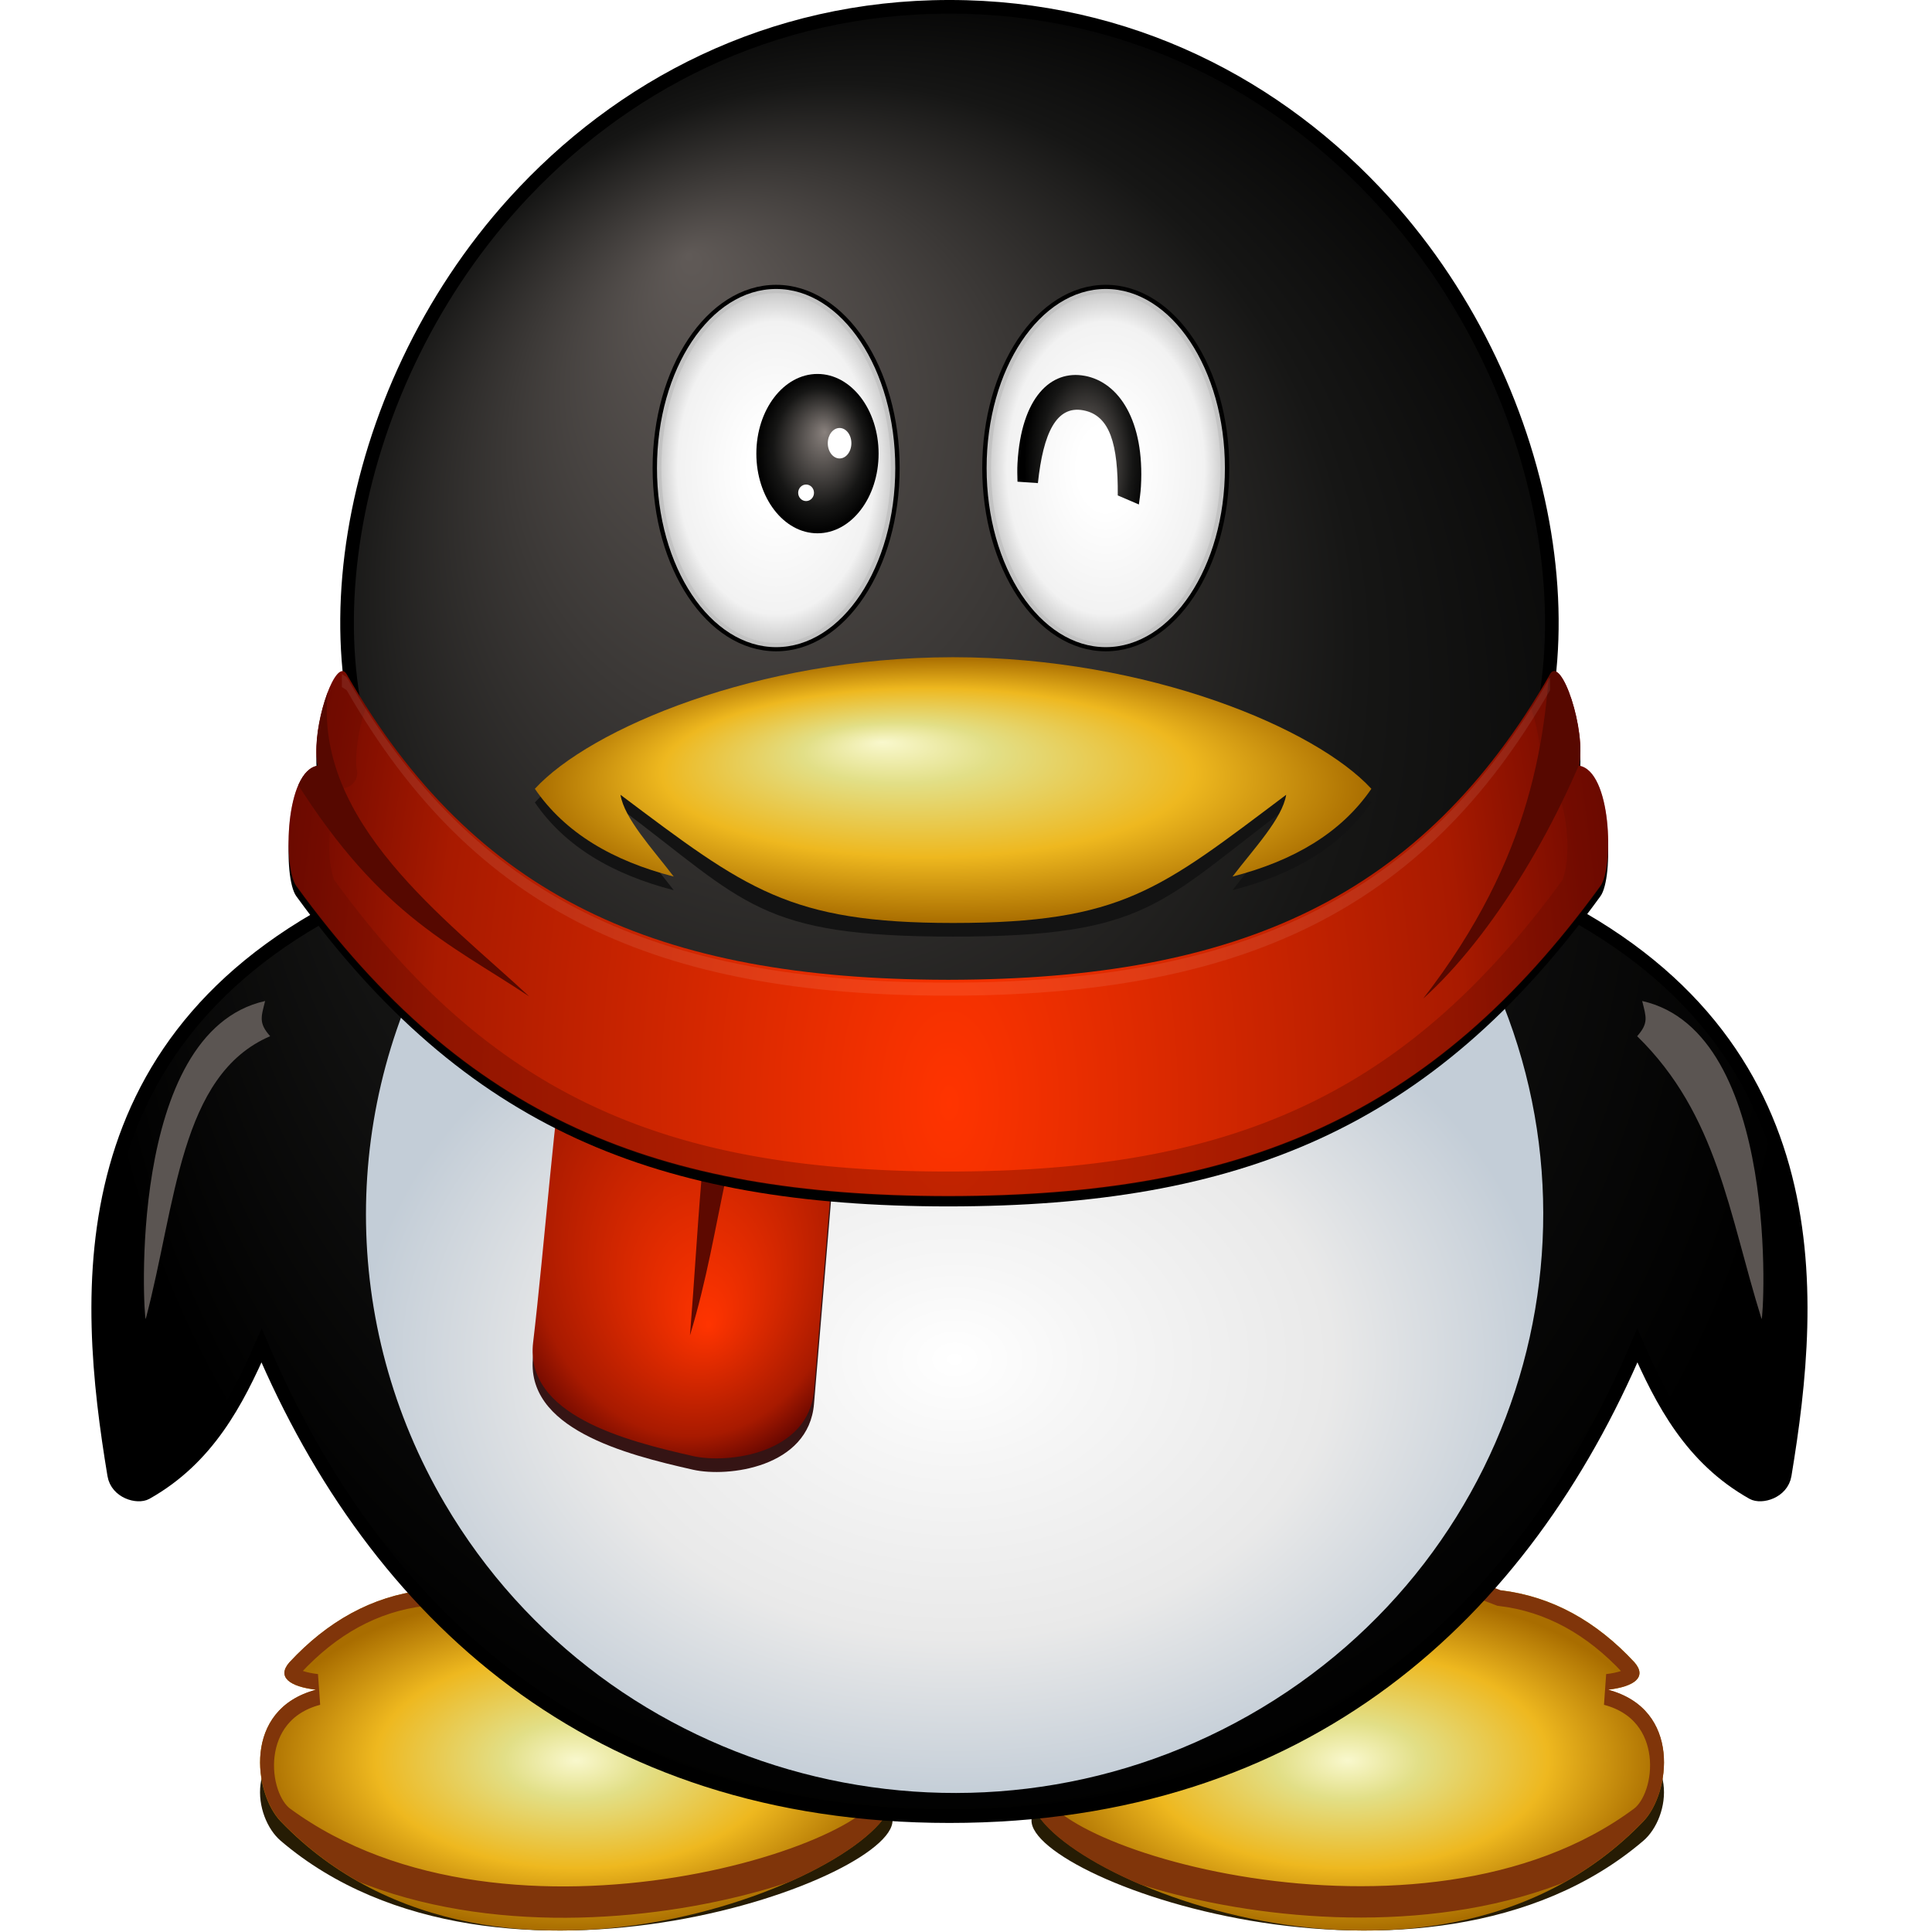 <?xml version="1.0" encoding="UTF-8" standalone="no"?>
<!-- Created with Inkscape (http://www.inkscape.org/) -->

<svg
   xmlns:dc="http://purl.org/dc/elements/1.1/"
   xmlns:cc="http://creativecommons.org/ns#"
   xmlns:rdf="http://www.w3.org/1999/02/22-rdf-syntax-ns#"
   xmlns:svg="http://www.w3.org/2000/svg"
   xmlns="http://www.w3.org/2000/svg"
   xmlns:xlink="http://www.w3.org/1999/xlink"
   xmlns:sodipodi="http://sodipodi.sourceforge.net/DTD/sodipodi-0.dtd"
   xmlns:inkscape="http://www.inkscape.org/namespaces/inkscape"
   width="128"
   height="128"
   id="svg2"
   sodipodi:version="0.32"
   inkscape:version="0.48.1 r9760"
   version="1.0"
   sodipodi:docname="im-qq.svgz"
   inkscape:output_extension="org.inkscape.output.svgz.inkscape"
   inkscape:export-filename="/home/pinheiro/pics/oxygen-icons/scalable/actions/small/22x22/im-qq.png"
   inkscape:export-xdpi="61.875"
   inkscape:export-ydpi="61.875">
  <defs
     id="defs4">
    <linearGradient
       id="linearGradient4357">
      <stop
         id="stop4359"
         offset="0"
         style="stop-color:#ffffff;stop-opacity:1;" />
      <stop
         style="stop-color:#ffffff;stop-opacity:1;"
         offset="0.227"
         id="stop4361" />
      <stop
         style="stop-color:#f2f2f2;stop-opacity:1;"
         offset="0.798"
         id="stop4363" />
      <stop
         id="stop4365"
         offset="1"
         style="stop-color:#c0c0c0;stop-opacity:1;" />
    </linearGradient>
    <linearGradient
       id="linearGradient4347">
      <stop
         style="stop-color:#ffffff;stop-opacity:1;"
         offset="0"
         id="stop4349" />
      <stop
         id="stop4351"
         offset="0.227"
         style="stop-color:#ffffff;stop-opacity:1;" />
      <stop
         id="stop4353"
         offset="0.798"
         style="stop-color:#f2f2f2;stop-opacity:1;" />
      <stop
         style="stop-color:#c0c0c0;stop-opacity:1;"
         offset="1"
         id="stop4355" />
    </linearGradient>
    <linearGradient
       inkscape:collect="always"
       id="linearGradient4327">
      <stop
         style="stop-color:#000000;stop-opacity:1;"
         offset="0"
         id="stop4329" />
      <stop
         style="stop-color:#000000;stop-opacity:0;"
         offset="1"
         id="stop4331" />
    </linearGradient>
    <linearGradient
       id="linearGradient4151">
      <stop
         id="stop4153"
         offset="0"
         style="stop-color:#ff3400;stop-opacity:1;" />
      <stop
         style="stop-color:#a81a00;stop-opacity:1;"
         offset="0.69"
         id="stop4157" />
      <stop
         id="stop4155"
         offset="1"
         style="stop-color:#520000;stop-opacity:1" />
    </linearGradient>
    <linearGradient
       id="linearGradient4117">
      <stop
         id="stop4119"
         offset="0"
         style="stop-color:#ffffff;stop-opacity:1;" />
      <stop
         style="stop-color:#f6f6f6;stop-opacity:1;"
         offset="0.227"
         id="stop4121" />
      <stop
         style="stop-color:#e9e9e9;stop-opacity:1;"
         offset="0.635"
         id="stop4123" />
      <stop
         id="stop4125"
         offset="1"
         style="stop-color:#c3cdd7;stop-opacity:1;" />
    </linearGradient>
    <linearGradient
       id="linearGradient3994">
      <stop
         style="stop-color:#89817d;stop-opacity:1;"
         offset="0"
         id="stop3996" />
      <stop
         id="stop3998"
         offset="0.748"
         style="stop-color:#161615;stop-opacity:1;" />
      <stop
         style="stop-color:#000000;stop-opacity:1;"
         offset="1"
         id="stop4000" />
    </linearGradient>
    <linearGradient
       id="linearGradient3953">
      <stop
         id="stop3955"
         offset="0"
         style="stop-color:#605a57;stop-opacity:1;" />
      <stop
         style="stop-color:#161615;stop-opacity:1;"
         offset="0.6"
         id="stop3957" />
      <stop
         id="stop3959"
         offset="1"
         style="stop-color:#000000;stop-opacity:1;" />
    </linearGradient>
    <linearGradient
       id="linearGradient4099">
      <stop
         style="stop-color:#ffffff;stop-opacity:1;"
         offset="0"
         id="stop4101" />
      <stop
         style="stop-color:#d1c6c6;stop-opacity:1;"
         offset="1"
         id="stop4103" />
    </linearGradient>
    <linearGradient
       inkscape:collect="always"
       id="linearGradient4050">
      <stop
         style="stop-color:#c5d8f4;stop-opacity:1;"
         offset="0"
         id="stop4052" />
      <stop
         style="stop-color:#c5d8f4;stop-opacity:0;"
         offset="1"
         id="stop4054" />
    </linearGradient>
    <linearGradient
       id="linearGradient33699">
      <stop
         style="stop-color:#eaf9cd;stop-opacity:1;"
         offset="0"
         id="stop33701" />
      <stop
         id="stop33703"
         offset="0.227"
         style="stop-color:#bcd792;stop-opacity:1;" />
      <stop
         id="stop33705"
         offset="0.5"
         style="stop-color:#88b558;stop-opacity:1;" />
      <stop
         style="stop-color:#2c580c;stop-opacity:1;"
         offset="1"
         id="stop33707" />
    </linearGradient>
    <linearGradient
       id="linearGradient11946">
      <stop
         style="stop-color:#232221;stop-opacity:1;"
         offset="0"
         id="stop11948" />
      <stop
         id="stop11950"
         offset="0.6"
         style="stop-color:#555350;stop-opacity:1;" />
      <stop
         style="stop-color:#918d88;stop-opacity:1;"
         offset="1"
         id="stop11952" />
    </linearGradient>
    <linearGradient
       id="linearGradient5342">
      <stop
         style="stop-color:#232221;stop-opacity:1;"
         offset="0"
         id="stop5344" />
      <stop
         id="stop5394"
         offset="0.106"
         style="stop-color:#555350;stop-opacity:1;" />
      <stop
         style="stop-color:#918d88;stop-opacity:1;"
         offset="1"
         id="stop5346" />
    </linearGradient>
    <linearGradient
       id="linearGradient3857"
       inkscape:collect="always">
      <stop
         id="stop3859"
         offset="0"
         style="stop-color:#ffffff;stop-opacity:1;" />
      <stop
         id="stop3861"
         offset="1"
         style="stop-color:#ffffff;stop-opacity:0" />
    </linearGradient>
    <filter
       inkscape:collect="always"
       id="filter5416"
       x="-0.219"
       width="1.438"
       y="-0.219"
       height="1.438">
      <feGaussianBlur
         inkscape:collect="always"
         stdDeviation="1.461"
         id="feGaussianBlur5418" />
    </filter>
    <clipPath
       clipPathUnits="userSpaceOnUse"
       id="clipPath5420">
      <path
         style="fill:url(#radialGradient5424);fill-opacity:1;stroke:none"
         d="m 108,8 c -52,0 -36,4 0,4 3.571,0 8,2.701 8,8 0,24 4,24 4,0 0,-5.923 -4.702,-12 -12,-12 z"
         id="path5422"
         sodipodi:nodetypes="ccccc" />
    </clipPath>
    <radialGradient
       inkscape:collect="always"
       xlink:href="#linearGradient3857"
       id="radialGradient5424"
       gradientUnits="userSpaceOnUse"
       gradientTransform="matrix(0.707,0.707,-0.998,0.999,48.738,-79.148)"
       cx="112.008"
       cy="16"
       fx="112.008"
       fy="16"
       r="8.008" />
    <radialGradient
       inkscape:collect="always"
       xlink:href="#linearGradient3857"
       id="radialGradient32220"
       gradientUnits="userSpaceOnUse"
       gradientTransform="matrix(0.707,0.707,-1.997,1.998,64.741,-95.151)"
       cx="112.008"
       cy="16"
       fx="112.008"
       fy="16"
       r="8.008" />
    <radialGradient
       inkscape:collect="always"
       xlink:href="#linearGradient3857"
       id="radialGradient32222"
       gradientUnits="userSpaceOnUse"
       gradientTransform="matrix(0.707,0.707,-1.997,1.998,64.741,-95.151)"
       cx="112.008"
       cy="16"
       fx="112.008"
       fy="16"
       r="8.008" />
    <radialGradient
       inkscape:collect="always"
       xlink:href="#linearGradient3857"
       id="radialGradient32224"
       gradientUnits="userSpaceOnUse"
       gradientTransform="matrix(0.707,0.707,-1.997,1.998,64.741,-95.151)"
       cx="112.008"
       cy="16"
       fx="112.008"
       fy="16"
       r="8.008" />
    <radialGradient
       inkscape:collect="always"
       xlink:href="#linearGradient3857"
       id="radialGradient32226"
       gradientUnits="userSpaceOnUse"
       gradientTransform="matrix(0.707,0.707,-1.997,1.998,64.741,-95.151)"
       cx="112.008"
       cy="16"
       fx="112.008"
       fy="16"
       r="8.008" />
    <radialGradient
       inkscape:collect="always"
       xlink:href="#linearGradient3857"
       id="radialGradient32228"
       gradientUnits="userSpaceOnUse"
       gradientTransform="matrix(0.707,0.707,-1.997,1.998,64.741,-95.151)"
       cx="112.008"
       cy="16"
       fx="112.008"
       fy="16"
       r="8.008" />
    <radialGradient
       inkscape:collect="always"
       xlink:href="#linearGradient3857"
       id="radialGradient32230"
       gradientUnits="userSpaceOnUse"
       gradientTransform="matrix(0.707,0.707,-1.997,1.998,64.741,-95.151)"
       cx="112.008"
       cy="16"
       fx="112.008"
       fy="16"
       r="8.008" />
    <linearGradient
       id="linearGradient2949">
      <stop
         id="stop2951-1"
         offset="0"
         style="stop-color:#cddff9;stop-opacity:1;" />
      <stop
         style="stop-color:#92aed7;stop-opacity:1;"
         offset="0.227"
         id="stop4314" />
      <stop
         style="stop-color:#587eb5;stop-opacity:1;"
         offset="0.5"
         id="stop2953-3" />
      <stop
         id="stop2955-80"
         offset="1"
         style="stop-color:#0c2a58;stop-opacity:1;" />
    </linearGradient>
    <linearGradient
       id="linearGradient3993">
      <stop
         id="stop3995"
         offset="0"
         style="stop-color:#0a2042;stop-opacity:1" />
      <stop
         id="stop3997"
         offset="1"
         style="stop-color:#1b3473;stop-opacity:1;" />
    </linearGradient>
    <linearGradient
       id="linearGradient3680"
       inkscape:collect="always">
      <stop
         id="stop3682"
         offset="0"
         style="stop-color:#f3f0f0;stop-opacity:1;" />
      <stop
         id="stop3684"
         offset="1"
         style="stop-color:#f3f0f0;stop-opacity:0;" />
    </linearGradient>
    <clipPath
       clipPathUnits="userSpaceOnUse"
       id="clipPath4058">
      <rect
         ry="6.759"
         rx="6.759"
         y="27.499"
         x="320.898"
         height="102.852"
         width="102.852"
         id="rect4060"
         style="fill:url(#radialGradient4062);fill-opacity:1;stroke:none" />
    </clipPath>
    <radialGradient
       inkscape:collect="always"
       xlink:href="#linearGradient3993"
       id="radialGradient4062"
       gradientUnits="userSpaceOnUse"
       gradientTransform="matrix(1.339,0,0,1.339,79.09,-26.788)"
       cx="218.928"
       cy="78.925"
       fx="218.928"
       fy="78.925"
       r="51.426" />
    <linearGradient
       inkscape:collect="always"
       xlink:href="#linearGradient4050"
       id="linearGradient4173"
       gradientUnits="userSpaceOnUse"
       x1="234.244"
       y1="198.782"
       x2="428.183"
       y2="5.326" />
    <linearGradient
       inkscape:collect="always"
       xlink:href="#linearGradient4050"
       id="linearGradient3968"
       gradientUnits="userSpaceOnUse"
       x1="234.244"
       y1="198.782"
       x2="428.183"
       y2="5.326" />
    <linearGradient
       y2="-26.663"
       x2="111.997"
       y1="144"
       x1="157.726"
       gradientTransform="matrix(1.082,0,0,1.082,-0.852,-5.763)"
       gradientUnits="userSpaceOnUse"
       id="linearGradient4921"
       xlink:href="#linearGradient11946-7"
       inkscape:collect="always" />
    <radialGradient
       r="58.741"
       fy="24.464"
       fx="933.196"
       cy="24.464"
       cx="933.196"
       gradientTransform="matrix(1,0,0,1.13,0,-3.169)"
       gradientUnits="userSpaceOnUse"
       id="radialGradient4765"
       xlink:href="#linearGradient13824"
       inkscape:collect="always" />
    <radialGradient
       r="40.344"
       fy="5.905"
       fx="818.495"
       cy="5.905"
       cx="818.495"
       gradientTransform="matrix(1,0,0,2.184,0,-4.286)"
       gradientUnits="userSpaceOnUse"
       id="radialGradient4740"
       xlink:href="#linearGradient2949-4"
       inkscape:collect="always" />
    <linearGradient
       id="linearGradient13824">
      <stop
         style="stop-color:#ff5900;stop-opacity:1;"
         offset="0"
         id="stop13826" />
      <stop
         style="stop-color:#520000;stop-opacity:1"
         offset="1"
         id="stop13828" />
    </linearGradient>
    <linearGradient
       id="linearGradient13201">
      <stop
         style="stop-color:#f9f8cd;stop-opacity:1;"
         offset="0"
         id="stop13203" />
      <stop
         id="stop13205"
         offset="0.227"
         style="stop-color:#e2df87;stop-opacity:1;" />
      <stop
         id="stop13207"
         offset="0.635"
         style="stop-color:#eeb81f;stop-opacity:1;" />
      <stop
         style="stop-color:#a96d00;stop-opacity:1"
         offset="1"
         id="stop13209" />
    </linearGradient>
    <linearGradient
       id="linearGradient2949-4">
      <stop
         style="stop-color:#cddff9;stop-opacity:1;"
         offset="0"
         id="stop2951-1-8" />
      <stop
         id="stop4314-1"
         offset="0.227"
         style="stop-color:#92aed7;stop-opacity:1;" />
      <stop
         id="stop2953-3-2"
         offset="0.5"
         style="stop-color:#587eb5;stop-opacity:1;" />
      <stop
         style="stop-color:#0c2a58;stop-opacity:1;"
         offset="1"
         id="stop2955-80-8" />
    </linearGradient>
    <radialGradient
       r="8.008"
       fy="16"
       fx="112.008"
       cy="16"
       cx="112.008"
       gradientTransform="matrix(0.707,0.707,-1.997,1.998,64.741,-95.151)"
       gradientUnits="userSpaceOnUse"
       id="radialGradient32230-3"
       xlink:href="#linearGradient3857-43"
       inkscape:collect="always" />
    <radialGradient
       r="8.008"
       fy="16"
       fx="112.008"
       cy="16"
       cx="112.008"
       gradientTransform="matrix(0.707,0.707,-1.997,1.998,64.741,-95.151)"
       gradientUnits="userSpaceOnUse"
       id="radialGradient32228-30"
       xlink:href="#linearGradient3857-43"
       inkscape:collect="always" />
    <radialGradient
       r="8.008"
       fy="16"
       fx="112.008"
       cy="16"
       cx="112.008"
       gradientTransform="matrix(0.707,0.707,-1.997,1.998,64.741,-95.151)"
       gradientUnits="userSpaceOnUse"
       id="radialGradient32226-64"
       xlink:href="#linearGradient3857-43"
       inkscape:collect="always" />
    <radialGradient
       r="8.008"
       fy="16"
       fx="112.008"
       cy="16"
       cx="112.008"
       gradientTransform="matrix(0.707,0.707,-1.997,1.998,64.741,-95.151)"
       gradientUnits="userSpaceOnUse"
       id="radialGradient32224-7"
       xlink:href="#linearGradient3857-43"
       inkscape:collect="always" />
    <radialGradient
       r="8.008"
       fy="16"
       fx="112.008"
       cy="16"
       cx="112.008"
       gradientTransform="matrix(0.707,0.707,-1.997,1.998,64.741,-95.151)"
       gradientUnits="userSpaceOnUse"
       id="radialGradient32222-7"
       xlink:href="#linearGradient3857-43"
       inkscape:collect="always" />
    <radialGradient
       r="8.008"
       fy="16"
       fx="112.008"
       cy="16"
       cx="112.008"
       gradientTransform="matrix(0.707,0.707,-1.997,1.998,64.741,-95.151)"
       gradientUnits="userSpaceOnUse"
       id="radialGradient32220-9"
       xlink:href="#linearGradient3857-43"
       inkscape:collect="always" />
    <radialGradient
       r="8.008"
       fy="16"
       fx="112.008"
       cy="16"
       cx="112.008"
       gradientTransform="matrix(0.707,0.707,-0.998,0.999,48.738,-79.148)"
       gradientUnits="userSpaceOnUse"
       id="radialGradient5424-8"
       xlink:href="#linearGradient3857-43"
       inkscape:collect="always" />
    <linearGradient
       inkscape:collect="always"
       id="linearGradient3857-43">
      <stop
         style="stop-color:#ffffff;stop-opacity:1;"
         offset="0"
         id="stop3859-3" />
      <stop
         style="stop-color:#ffffff;stop-opacity:0"
         offset="1"
         id="stop3861-3" />
    </linearGradient>
    <linearGradient
       id="linearGradient11946-7">
      <stop
         id="stop11948-5"
         offset="0"
         style="stop-color:#232221;stop-opacity:1;" />
      <stop
         style="stop-color:#555350;stop-opacity:1;"
         offset="0.6"
         id="stop11950-38" />
      <stop
         id="stop11952-8"
         offset="1"
         style="stop-color:#918d88;stop-opacity:1;" />
    </linearGradient>
    <clipPath
       clipPathUnits="userSpaceOnUse"
       id="clipPath4734">
      <path
         style="fill:none;stroke:#000000;stroke-width:1px;stroke-linecap:butt;stroke-linejoin:miter;stroke-opacity:1"
         d="M 140.309,55.857 C 112.629,39.851 82.843,54.805 73.831,57.409 l -19.885,-4.865 -3.322,9.94 3.322,9.94 33.216,3.313 6.643,6.627 0,9.94 -9.965,9.94 -16.608,3.313 0,16.567 83.041,0 -3.322,-66.268 z"
         id="path4736"
         inkscape:connector-curvature="0"
         sodipodi:nodetypes="cccccccccccccc" />
    </clipPath>
    <radialGradient
       inkscape:collect="always"
       xlink:href="#linearGradient33699"
       id="radialGradient4738"
       gradientUnits="userSpaceOnUse"
       gradientTransform="matrix(1.476,-1.9732493e-7,1.5041372e-7,1.125,-237.52,-28.937)"
       cx="218.928"
       cy="53.256"
       fx="233.664"
       fy="34.091"
       r="51.426" />
    <radialGradient
       inkscape:collect="always"
       xlink:href="#linearGradient13201"
       id="radialGradient4750"
       gradientUnits="userSpaceOnUse"
       gradientTransform="matrix(1.098,-3.4690018e-8,2.6016306e-8,0.837,-161.255,-0.463)"
       cx="202.036"
       cy="98.957"
       fx="216.772"
       fy="79.793"
       r="51.426" />
    <linearGradient
       inkscape:collect="always"
       xlink:href="#linearGradient4050"
       id="linearGradient4779"
       gradientUnits="userSpaceOnUse"
       x1="234.244"
       y1="198.782"
       x2="428.183"
       y2="5.326" />
    <radialGradient
       inkscape:collect="always"
       xlink:href="#linearGradient33699"
       id="radialGradient4783"
       gradientUnits="userSpaceOnUse"
       gradientTransform="matrix(1.476,-1.9732493e-7,1.5041372e-7,1.125,-237.52,-28.937)"
       cx="225.243"
       cy="44.533"
       fx="239.979"
       fy="25.368"
       r="51.426" />
    <clipPath
       clipPathUnits="userSpaceOnUse"
       id="clipPath4787">
      <rect
         style="fill:url(#linearGradient4791);fill-opacity:1;stroke:none"
         id="rect4789"
         width="93.331"
         height="90.664"
         x="135.979"
         y="15.912"
         rx="0"
         ry="0" />
    </clipPath>
    <linearGradient
       inkscape:collect="always"
       xlink:href="#linearGradient11946"
       id="linearGradient4791"
       gradientUnits="userSpaceOnUse"
       gradientTransform="translate(117.313,-2.758)"
       x1="157.726"
       y1="144"
       x2="111.997"
       y2="-26.663" />
    <linearGradient
       inkscape:collect="always"
       xlink:href="#linearGradient3680"
       id="linearGradient4840"
       gradientUnits="userSpaceOnUse"
       x1="234.244"
       y1="198.782"
       x2="428.183"
       y2="5.326" />
    <filter
       inkscape:collect="always"
       id="filter4048"
       x="-0.61"
       width="2.221"
       y="-0.584"
       height="2.168">
      <feGaussianBlur
         inkscape:collect="always"
         stdDeviation="0.258"
         id="feGaussianBlur4050" />
    </filter>
    <filter
       inkscape:collect="always"
       id="filter4064"
       x="-0.05"
       width="1.099"
       y="-0.156"
       height="1.313">
      <feGaussianBlur
         inkscape:collect="always"
         stdDeviation="1.27"
         id="feGaussianBlur4066" />
    </filter>
    <filter
       inkscape:collect="always"
       id="filter4079"
       x="-0.049"
       width="1.098"
       y="-0.165"
       height="1.331">
      <feGaussianBlur
         inkscape:collect="always"
         stdDeviation="2.095"
         id="feGaussianBlur4081" />
    </filter>
    <clipPath
       clipPathUnits="userSpaceOnUse"
       id="clipPath4083">
      <path
         style="fill:url(#radialGradient4087);fill-opacity:1;stroke:none"
         d="m 533.156,84.188 c -3.734,0.454 -6.98,2.264 -9.781,5.281 -0.94,1.079 0.015,1.772 1.969,2 -5.451,1.439 -4.547,7.626 -2.594,9.656 15.941,16.567 45.966,3.16 44.844,-2.062 11.781,-20.046 -10.548,-17.967 -34.438,-14.875 z m 79.125,0 c -37.114,-14.441 -31.946,3.115 -34.438,14.875 -1.123,5.222 28.934,18.629 44.875,2.062 1.953,-2.03 2.858,-8.217 -2.594,-9.656 1.954,-0.228 2.878,-0.921 1.938,-2 -2.801,-3.017 -6.047,-4.827 -9.781,-5.281 z"
         id="path4085"
         inkscape:connector-curvature="0"
         sodipodi:nodetypes="cccsccccsccc" />
    </clipPath>
    <radialGradient
       inkscape:collect="always"
       xlink:href="#linearGradient13201"
       id="radialGradient4087"
       gradientUnits="userSpaceOnUse"
       gradientTransform="matrix(1,0,0,0.538,283.808,44.658)"
       cx="260.62"
       cy="96.662"
       fx="260.62"
       fy="96.662"
       r="23.203" />
    <filter
       inkscape:collect="always"
       id="filter4101"
       x="-0.142"
       width="1.284"
       y="-0.321"
       height="1.642">
      <feGaussianBlur
         inkscape:collect="always"
         stdDeviation="2.749"
         id="feGaussianBlur4103" />
    </filter>
    <filter
       inkscape:collect="always"
       id="filter4105"
       x="-0.142"
       width="1.284"
       y="-0.321"
       height="1.642">
      <feGaussianBlur
         inkscape:collect="always"
         stdDeviation="2.749"
         id="feGaussianBlur4107" />
    </filter>
    <filter
       inkscape:collect="always"
       id="filter4171">
      <feGaussianBlur
         inkscape:collect="always"
         stdDeviation="0.605"
         id="feGaussianBlur4173" />
    </filter>
    <filter
       inkscape:collect="always"
       id="filter4175">
      <feGaussianBlur
         inkscape:collect="always"
         stdDeviation="0.491"
         id="feGaussianBlur4177" />
    </filter>
    <filter
       inkscape:collect="always"
       id="filter4200">
      <feGaussianBlur
         inkscape:collect="always"
         stdDeviation="0.957"
         id="feGaussianBlur4202" />
    </filter>
    <clipPath
       clipPathUnits="userSpaceOnUse"
       id="clipPath4204">
      <path
         style="fill:url(#radialGradient4208);fill-opacity:1;stroke:none"
         d="m 241.625,168.957 c -0.95,0.144 -2.374,4.951 -1.844,7.25 -2.514,0.39 -2.679,7.809 -1.656,9.219 12.986,17.895 27.715,23.774 49.938,23.812 0.074,1.3e-4 0.144,0 0.219,0 22.222,-0.039 36.952,-5.917 49.938,-23.812 1.023,-1.41 0.858,-8.828 -1.656,-9.219 0.605,-2.628 -1.344,-8.526 -2.219,-7 -9.8,17.098 -23.845,23.396 -46.062,23.438 -0.075,0 -0.144,1.4e-4 -0.219,0 -22.218,-0.042 -36.263,-6.339 -46.062,-23.438 -0.109,-0.191 -0.239,-0.271 -0.375,-0.25 z"
         id="path4206"
         inkscape:connector-curvature="0" />
    </clipPath>
    <radialGradient
       inkscape:collect="always"
       xlink:href="#linearGradient4151"
       id="radialGradient4208"
       gradientUnits="userSpaceOnUse"
       gradientTransform="matrix(1.136,0,0,2.101,-39.126,-43.816)"
       cx="288.172"
       cy="117.056"
       fx="288.172"
       fy="117.056"
       r="50.636" />
    <filter
       inkscape:collect="always"
       id="filter4221">
      <feGaussianBlur
         inkscape:collect="always"
         stdDeviation="1.482"
         id="feGaussianBlur4223" />
    </filter>
    <filter
       inkscape:collect="always"
       id="filter4252">
      <feGaussianBlur
         inkscape:collect="always"
         stdDeviation="0.307"
         id="feGaussianBlur4254" />
    </filter>
    <clipPath
       clipPathUnits="userSpaceOnUse"
       id="clipPath4265">
      <g
         style="stroke:none"
         id="g4267">
        <path
           style="fill:url(#radialGradient4271);fill-opacity:1;stroke:none"
           d="m 241.625,88.832 c -0.95,0.144 -2.374,4.951 -1.844,7.25 -2.514,0.39 -2.679,7.809 -1.656,9.219 12.986,17.895 27.715,23.774 49.938,23.812 0.074,1.3e-4 0.144,0 0.219,0 22.222,-0.039 36.952,-5.917 49.938,-23.812 1.023,-1.41 0.858,-8.828 -1.656,-9.219 0.605,-2.628 -1.344,-8.526 -2.219,-7 -9.8,17.098 -23.845,23.396 -46.062,23.438 -0.075,0 -0.144,1.4e-4 -0.219,0 -22.218,-0.042 -36.263,-6.339 -46.062,-23.438 -0.109,-0.191 -0.239,-0.271 -0.375,-0.25 z"
           id="path4269"
           inkscape:connector-curvature="0" />
      </g>
    </clipPath>
    <radialGradient
       inkscape:collect="always"
       xlink:href="#linearGradient4151"
       id="radialGradient4271"
       gradientUnits="userSpaceOnUse"
       gradientTransform="matrix(1.136,0,0,2.101,-39.126,-123.941)"
       cx="288.172"
       cy="117.056"
       fx="288.172"
       fy="117.056"
       r="50.636" />
    <filter
       inkscape:collect="always"
       id="filter4306">
      <feGaussianBlur
         inkscape:collect="always"
         stdDeviation="0.896"
         id="feGaussianBlur4308" />
    </filter>
    <filter
       inkscape:collect="always"
       id="filter4316"
       x="-0.568"
       width="2.135"
       y="-0.104"
       height="1.208">
      <feGaussianBlur
         inkscape:collect="always"
         stdDeviation="0.96"
         id="feGaussianBlur4318" />
    </filter>
    <filter
       inkscape:collect="always"
       id="filter4379"
       x="-0.15"
       width="1.301"
       y="-0.095"
       height="1.19">
      <feGaussianBlur
         inkscape:collect="always"
         stdDeviation="0.948"
         id="feGaussianBlur4381" />
    </filter>
    <filter
       inkscape:collect="always"
       id="filter4383"
       x="-0.15"
       width="1.301"
       y="-0.095"
       height="1.19">
      <feGaussianBlur
         inkscape:collect="always"
         stdDeviation="0.948"
         id="feGaussianBlur4385" />
    </filter>
    <filter
       inkscape:collect="always"
       id="filter4407"
       x="-0.354"
       width="1.707"
       y="-0.14"
       height="1.281">
      <feGaussianBlur
         inkscape:collect="always"
         stdDeviation="1.365"
         id="feGaussianBlur4409" />
    </filter>
    <filter
       inkscape:collect="always"
       id="filter4411"
       x="-0.376"
       width="1.752"
       y="-0.149"
       height="1.298">
      <feGaussianBlur
         inkscape:collect="always"
         stdDeviation="1.451"
         id="feGaussianBlur4413" />
    </filter>
    <radialGradient
       inkscape:collect="always"
       xlink:href="#linearGradient13201"
       id="radialGradient4451"
       gradientUnits="userSpaceOnUse"
       gradientTransform="matrix(1,0,0,0.538,142.157,44.658)"
       cx="260.62"
       cy="96.662"
       fx="260.62"
       fy="96.662"
       r="23.203" />
    <radialGradient
       inkscape:collect="always"
       xlink:href="#linearGradient13201"
       id="radialGradient4453"
       gradientUnits="userSpaceOnUse"
       gradientTransform="matrix(-1,0,0,0.538,720,44.658)"
       cx="260.62"
       cy="96.662"
       fx="260.62"
       fy="96.662"
       r="23.203" />
    <radialGradient
       inkscape:collect="always"
       xlink:href="#linearGradient3953"
       id="radialGradient4455"
       gradientUnits="userSpaceOnUse"
       gradientTransform="matrix(0.999,-0.032,0.035,1.097,141.096,5.872)"
       cx="288"
       cy="34.375"
       fx="270.524"
       fy="-10.069"
       r="62.954" />
    <radialGradient
       inkscape:collect="always"
       xlink:href="#linearGradient13201"
       id="radialGradient4457"
       gradientUnits="userSpaceOnUse"
       gradientTransform="matrix(1,0,0,0.318,92.22,17.377)"
       cx="338.205"
       cy="25.469"
       fx="332.988"
       fy="14.386"
       r="30.688" />
    <radialGradient
       inkscape:collect="always"
       xlink:href="#linearGradient4347"
       id="radialGradient4459"
       gradientUnits="userSpaceOnUse"
       gradientTransform="matrix(1,0,0,1.565,0,-1.04)"
       cx="276.477"
       cy="1.842"
       fx="276.477"
       fy="1.842"
       r="7.84" />
    <radialGradient
       inkscape:collect="always"
       xlink:href="#linearGradient4327"
       id="radialGradient4461"
       gradientUnits="userSpaceOnUse"
       gradientTransform="matrix(1,0,0,1.565,0,-1.04)"
       cx="276.477"
       cy="1.842"
       fx="276.477"
       fy="1.842"
       r="7.84" />
    <radialGradient
       inkscape:collect="always"
       xlink:href="#linearGradient4357"
       id="radialGradient4463"
       gradientUnits="userSpaceOnUse"
       gradientTransform="matrix(1,0,0,1.565,0,-1.04)"
       cx="276.477"
       cy="1.842"
       fx="276.477"
       fy="1.842"
       r="7.84" />
    <radialGradient
       inkscape:collect="always"
       xlink:href="#linearGradient4327"
       id="radialGradient4465"
       gradientUnits="userSpaceOnUse"
       gradientTransform="matrix(1,0,0,1.565,0,-1.04)"
       cx="276.477"
       cy="1.842"
       fx="276.477"
       fy="1.842"
       r="7.84" />
    <radialGradient
       inkscape:collect="always"
       xlink:href="#linearGradient3994"
       id="radialGradient4467"
       gradientUnits="userSpaceOnUse"
       gradientTransform="matrix(1.996,0.375,-0.219,3.872,-231.035,-128.143)"
       cx="336.374"
       cy="0.906"
       fx="336.374"
       fy="0.906"
       r="2.259" />
    <radialGradient
       inkscape:collect="always"
       xlink:href="#linearGradient3994"
       id="radialGradient4469"
       gradientUnits="userSpaceOnUse"
       gradientTransform="matrix(1,0,0,1.653,0,-0.992)"
       cx="336.098"
       cy="1.52"
       fx="336.374"
       fy="0.906"
       r="2.259" />
    <radialGradient
       inkscape:collect="always"
       xlink:href="#linearGradient4117"
       id="radialGradient4471"
       gradientUnits="userSpaceOnUse"
       gradientTransform="matrix(1.374,0,0,1.017,31.829,1.351)"
       cx="290.186"
       cy="64.782"
       fx="290.186"
       fy="64.782"
       r="31.787" />
    <radialGradient
       inkscape:collect="always"
       xlink:href="#linearGradient4151"
       id="radialGradient4473"
       gradientUnits="userSpaceOnUse"
       gradientTransform="matrix(1.439,0,0,1.873,-14.931,-50.68)"
       cx="237.474"
       cy="56.651"
       fx="238.836"
       fy="62.229"
       r="11.866" />
    <radialGradient
       inkscape:collect="always"
       xlink:href="#linearGradient4151"
       id="radialGradient4475"
       gradientUnits="userSpaceOnUse"
       gradientTransform="matrix(1.136,0,0,2.101,-39.126,-123.941)"
       cx="288.172"
       cy="117.056"
       fx="288.172"
       fy="117.056"
       r="50.636" />
  </defs>
  <sodipodi:namedview
     id="base"
     pagecolor="#ffffff"
     bordercolor="#666666"
     borderopacity="1.0"
     gridtolerance="10000"
     guidetolerance="10"
     objecttolerance="10"
     inkscape:pageopacity="0.0"
     inkscape:pageshadow="2"
     inkscape:zoom="3.8337838"
     inkscape:cx="113.77801"
     inkscape:cy="66.303782"
     inkscape:document-units="px"
     inkscape:current-layer="layer1"
     width="128px"
     height="128px"
     showgrid="true"
     inkscape:window-width="1482"
     inkscape:window-height="797"
     inkscape:window-x="939"
     inkscape:window-y="366"
     showguides="true"
     inkscape:guide-bbox="true"
     inkscape:snap-nodes="true"
     inkscape:snap-bbox="true"
     inkscape:window-maximized="0"
     inkscape:snap-global="true">
    <inkscape:grid
       id="GridFromPre046Settings"
       type="xygrid"
       originx="0px"
       originy="0px"
       spacingx="4px"
       spacingy="4px"
       color="#0000ff"
       empcolor="#0000ff"
       opacity="0.2"
       empopacity="0.4"
       empspacing="2"
       visible="true"
       enabled="true"
       snapvisiblegridlinesonly="true" />
  </sodipodi:namedview>
  <g
     inkscape:label="Layer 1"
     inkscape:groupmode="layer"
     id="layer1">
    <path
       inkscape:connector-curvature="0"
       style="fill:#ffffff;fill-opacity:0.757;fill-rule:nonzero;stroke:none"
       d="m 138.513,-135.316 0,-0.817 0,0.817 z"
       id="path6503"
       sodipodi:nodetypes="ccc"
       inkscape:r_cx="true"
       inkscape:r_cy="true" />
    <path
       clip-path="url(#clipPath5420)"
       style="opacity:0.526;fill:url(#radialGradient32224);fill-opacity:1;stroke:none;filter:url(#filter5416)"
       d="m 108,8 -4,8 c 3.304,-0.177 7.958,2.481 8,8 l 8,-4 C 120.007,14.388 115.556,8.131 108,8 z"
       id="path5432"
       sodipodi:nodetypes="ccccc"
       transform="matrix(0.925,0,0,-0.922,8.983,133.983)"
       inkscape:connector-curvature="0" />
    <g
       id="g4415"
       transform="matrix(0.903,0,0,0.903,-325.528,29.347)"
       clip-path="none">
      <path
         style="fill:#261c04;fill-opacity:1;stroke:none;filter:url(#filter4101)"
         d="m 391.519,88.606 c -3.734,0.373 -6.98,1.864 -9.781,4.345 -0.94,0.888 0.002,1.475 1.956,1.663 -5.451,1.184 -4.562,6.27 -2.608,7.94 15.941,13.63 45.987,2.58 44.864,-1.717 z"
         id="path4089"
         inkscape:connector-curvature="0"
         sodipodi:nodetypes="cccscc" />
      <path
         sodipodi:nodetypes="cccscc"
         inkscape:connector-curvature="0"
         id="path4091"
         d="m 470.638,88.606 c 3.734,0.373 6.98,1.864 9.781,4.345 0.94,0.888 -0.002,1.475 -1.956,1.663 5.451,1.184 4.562,6.27 2.608,7.94 -15.941,13.63 -45.987,2.58 -44.864,-1.717 z"
         style="fill:#261c04;fill-opacity:1;stroke:none;filter:url(#filter4105)" />
      <path
         sodipodi:nodetypes="cccscc"
         inkscape:connector-curvature="0"
         id="path3931"
         d="m 391.519,84.179 c -3.734,0.454 -6.98,2.265 -9.781,5.282 -0.94,1.079 0.002,1.793 1.956,2.022 -5.451,1.439 -4.562,7.621 -2.608,9.651 15.941,16.567 45.987,3.136 44.864,-2.087 z"
         style="fill:url(#radialGradient4451);fill-opacity:1;stroke:none" />
      <path
         style="fill:url(#radialGradient4453);fill-opacity:1;stroke:none"
         d="m 470.638,84.179 c 3.734,0.454 6.98,2.265 9.781,5.282 0.94,1.079 -0.002,1.793 -1.956,2.022 5.451,1.439 4.562,7.621 2.608,9.651 -15.941,16.567 -45.987,3.136 -44.864,-2.087 z"
         id="path3941"
         inkscape:connector-curvature="0"
         sodipodi:nodetypes="cccscc" />
      <path
         transform="translate(-141.651,0)"
         clip-path="url(#clipPath4083)"
         style="fill:none;stroke:#80350a;stroke-width:2.3;stroke-miterlimit:4;stroke-opacity:1;stroke-dasharray:none;filter:url(#filter4079)"
         d="m 533.156,84.188 c -3.734,0.454 -6.98,2.264 -9.781,5.281 -0.94,1.079 0.015,1.772 1.969,2 -5.451,1.439 -4.865,7.989 -2.594,9.656 16.743,12.287 46.112,2.38 44.844,-2.062 11.781,-20.046 -10.548,-17.967 -34.438,-14.875 z m 79.125,0 c -37.114,-14.441 -31.946,3.115 -34.438,14.875 -1.15,4.776 28.653,14.127 44.875,2.062 2.261,-1.681 2.858,-8.217 -2.594,-9.656 1.954,-0.228 2.878,-0.921 1.938,-2 -2.801,-3.017 -6.047,-4.827 -9.781,-5.281 z"
         id="path4077"
         inkscape:connector-curvature="0"
         sodipodi:nodetypes="cccsccccsccc" />
      <path
         inkscape:connector-curvature="0"
         id="path3153"
         d="m 430.157,-32 c -13.177,0 -24.195,5.824 -31.938,14.375 -12.716,14.045 -15.907,35.144 -7.844,46.531 l -2.719,4 c -22.466,10.283 -20.988,29.484 -18.781,42.812 0.207,1.251 1.723,1.662 2.344,1.312 4.511,-2.537 6.66,-6.683 8.469,-10.812 8.333,19.612 24.276,34.531 50.469,34.531 26.192,0 42.136,-14.919 50.469,-34.531 1.809,4.13 3.958,8.275 8.469,10.812 0.62,0.349 2.137,-0.062 2.344,-1.312 2.207,-13.329 3.685,-32.529 -18.781,-42.812 l -2.719,-4 C 478.001,17.519 474.811,-3.58 462.095,-17.625 454.352,-26.176 443.334,-32 430.157,-32 z"
         style="fill:url(#radialGradient4455);fill-opacity:1;stroke:#000000;stroke-width:1px;stroke-linecap:butt;stroke-linejoin:miter;stroke-opacity:1" />
      <g
         id="g4387">
        <path
           transform="matrix(1.156,0,0,1.096,97.833,-0.177)"
           d="m 284.039,1.842 c 0,6.621 -3.386,11.989 -7.562,11.989 -4.176,0 -7.562,-5.368 -7.562,-11.989 0,-6.621 3.386,-11.989 7.562,-11.989 4.176,0 7.562,5.368 7.562,11.989 z"
           sodipodi:ry="11.988663"
           sodipodi:rx="7.5620794"
           sodipodi:cy="1.8423791"
           sodipodi:cx="276.47702"
           id="path4367"
           style="fill:#000000;fill-opacity:1;stroke:#000000;stroke-width:0.556;stroke-miterlimit:4;stroke-opacity:1;stroke-dasharray:none;filter:url(#filter4379)"
           sodipodi:type="arc" />
        <path
           sodipodi:type="arc"
           style="fill:#000000;fill-opacity:1;stroke:#000000;stroke-width:0.556;stroke-miterlimit:4;stroke-opacity:1;stroke-dasharray:none;filter:url(#filter4383)"
           id="path4369"
           sodipodi:cx="276.47702"
           sodipodi:cy="1.8423791"
           sodipodi:rx="7.5620794"
           sodipodi:ry="11.988663"
           d="m 284.039,1.842 c 0,6.621 -3.386,11.989 -7.562,11.989 -4.176,0 -7.562,-5.368 -7.562,-11.989 0,-6.621 3.386,-11.989 7.562,-11.989 4.176,0 7.562,5.368 7.562,11.989 z"
           transform="matrix(1.156,0,0,1.096,122.018,-0.177)" />
      </g>
      <path
         style="fill:#131313;fill-opacity:1;stroke:none;filter:url(#filter4064)"
         d="m 430.394,16.719 c -14.353,0.015 -26.618,5.261 -30.656,9.656 2.214,3.238 5.713,5.286 10.188,6.438 -1.583,-2.069 -3.622,-4.255 -3.906,-6 9.241,6.943 10.162,9.399 24.375,9.406 0.022,1.2e-5 0.041,0 0.062,0 14.213,-0.007 15.165,-2.463 24.406,-9.406 -0.284,1.745 -2.354,3.931 -3.938,6 4.474,-1.152 7.973,-3.2 10.188,-6.438 -4.038,-4.396 -16.303,-9.641 -30.656,-9.656 -0.021,-2.2e-5 -0.042,0 -0.062,0 z"
         id="path4054"
         inkscape:connector-curvature="0" />
      <path
         sodipodi:nodetypes="cccccccccsc"
         inkscape:connector-curvature="0"
         id="path3961"
         d="m 430.394,15.719 c -14.353,0.015 -26.618,5.261 -30.656,9.656 2.214,3.238 5.713,5.286 10.188,6.438 -1.583,-2.069 -3.622,-4.255 -3.906,-6 9.241,6.943 12.379,9.4 24.375,9.406 0.022,1.2e-5 0.041,0 0.062,0 12.387,-0.006 15.165,-2.463 24.406,-9.406 -0.284,1.745 -2.354,3.931 -3.938,6 4.474,-1.152 7.973,-3.2 10.188,-6.438 -4.038,-4.396 -16.303,-9.641 -30.656,-9.656 -0.021,-2.2e-5 -0.042,0 -0.062,0 z"
         style="fill:url(#radialGradient4457);fill-opacity:1;stroke:none" />
      <path
         transform="matrix(1.156,0,0,1.096,97.833,-0.177)"
         d="m 284.039,1.842 c 0,6.621 -3.386,11.989 -7.562,11.989 -4.176,0 -7.562,-5.368 -7.562,-11.989 0,-6.621 3.386,-11.989 7.562,-11.989 4.176,0 7.562,5.368 7.562,11.989 z"
         sodipodi:ry="11.988663"
         sodipodi:rx="7.5620794"
         sodipodi:cy="1.8423791"
         sodipodi:cx="276.47702"
         id="path3974"
         style="fill:url(#radialGradient4459);fill-opacity:1;stroke:url(#radialGradient4461);stroke-width:0.556;stroke-miterlimit:4;stroke-opacity:1;stroke-dasharray:none"
         sodipodi:type="arc" />
      <path
         sodipodi:type="arc"
         style="fill:url(#radialGradient4463);fill-opacity:1;stroke:url(#radialGradient4465);stroke-width:0.556;stroke-miterlimit:4;stroke-opacity:1;stroke-dasharray:none"
         id="path4002"
         sodipodi:cx="276.47702"
         sodipodi:cy="1.8423791"
         sodipodi:rx="7.5620794"
         sodipodi:ry="11.988663"
         d="m 284.039,1.842 c 0,6.621 -3.386,11.989 -7.562,11.989 -4.176,0 -7.562,-5.368 -7.562,-11.989 0,-6.621 3.386,-11.989 7.562,-11.989 4.176,0 7.562,5.368 7.562,11.989 z"
         transform="matrix(1.156,0,0,1.096,122.018,-0.177)" />
      <path
         sodipodi:nodetypes="scccsccss"
         id="path3976"
         d="m 440.092,-4.923 c -2.491,-0.468 -4.67,1.58 -4.943,6.412 -0.026,0.455 -0.011,0.912 -1.3e-4,1.352 l 1.498,0.105 c 0.391,-3.687 1.362,-5.71 3.328,-5.341 1.965,0.369 2.56,2.491 2.531,6.245 l 1.55,0.664 c 0.059,-0.427 0.125,-0.869 0.151,-1.324 0.273,-4.832 -1.623,-7.646 -4.114,-8.114 z"
         style="fill:url(#radialGradient4467);fill-opacity:1;stroke:none"
         inkscape:connector-curvature="0" />
      <path
         sodipodi:type="arc"
         style="fill:url(#radialGradient4469);fill-opacity:1;stroke:none"
         id="path4004"
         sodipodi:cx="336.09756"
         sodipodi:cy="1.5196073"
         sodipodi:rx="2.2594018"
         sodipodi:ry="3.7349296"
         d="m 338.357,1.52 c 0,2.063 -1.012,3.735 -2.259,3.735 -1.248,0 -2.259,-1.672 -2.259,-3.735 0,-2.063 1.012,-3.735 2.259,-3.735 1.248,0 2.259,1.672 2.259,3.735 z"
         transform="matrix(1.985,0,0,1.565,-246.681,-1.596)" />
      <path
         transform="matrix(1.144,0,0,1.144,-60.757,-0.957)"
         d="m 420.433,4.033 c 0,0.293 -0.227,0.53 -0.507,0.53 -0.28,0 -0.507,-0.237 -0.507,-0.53 0,-0.293 0.227,-0.53 0.507,-0.53 0.28,0 0.507,0.237 0.507,0.53 z"
         sodipodi:ry="0.53026778"
         sodipodi:rx="0.50721264"
         sodipodi:cy="4.0326152"
         sodipodi:cx="419.92596"
         id="path4038"
         style="fill:#ffffff;fill-opacity:1;stroke:none;filter:url(#filter4048)"
         sodipodi:type="arc" />
      <path
         transform="matrix(1.707,0,0,2.109,-294.718,-8.486)"
         sodipodi:type="arc"
         style="fill:#ffffff;fill-opacity:1;stroke:none;filter:url(#filter4048)"
         id="path4052"
         sodipodi:cx="419.92596"
         sodipodi:cy="4.0326152"
         sodipodi:rx="0.50721264"
         sodipodi:ry="0.53026778"
         d="m 420.433,4.033 c 0,0.293 -0.227,0.53 -0.507,0.53 -0.28,0 -0.507,-0.237 -0.507,-0.53 0,-0.293 0.227,-0.53 0.507,-0.53 0.28,0 0.507,0.237 0.507,0.53 z" />
      <path
         sodipodi:nodetypes="csscc"
         inkscape:connector-curvature="0"
         id="path3159"
         d="m 467.931,35.373 c 11.925,20.302 4.848,46.263 -15.807,57.984 -20.655,11.722 -47.067,4.765 -58.992,-15.537 -7.714,-13.133 -7.714,-29.314 0,-42.448 14.916,11.307 37.888,17.969 74.799,-2e-6 z"
         style="fill:url(#radialGradient4471);fill-opacity:1;stroke:none" />
      <g
         transform="translate(83.736,-1.107)"
         id="g4320">
        <path
           sodipodi:nodetypes="cssscc"
           inkscape:connector-curvature="0"
           id="path4296"
           d="m 318.093,48.27 c -0.421,0.437 -1.45,13.426 -2.217,19.824 -0.637,5.315 6.714,7.216 11.738,8.347 2.546,0.573 8.477,-0.155 8.869,-4.826 l 2.087,-24.91 z"
           style="fill:#351414;fill-opacity:1;stroke:none;filter:url(#filter4306)" />
        <path
           style="fill:url(#radialGradient4473);fill-opacity:1;stroke:none"
           d="m 318.093,47.27 c -0.421,0.437 -1.45,13.426 -2.217,19.824 -0.637,5.315 6.714,7.216 11.738,8.347 2.546,0.573 8.477,-0.155 8.869,-4.826 l 2.087,-24.91 z"
           id="path4286"
           inkscape:connector-curvature="0"
           sodipodi:nodetypes="cssscc" />
        <path
           style="fill:#5d0900;fill-opacity:1;stroke:none;filter:url(#filter4316)"
           d="m 329.78,43.157 c -1.599,8.73 -1.767,15.662 -2.398,23.424 2.49,-8.156 2.396,-15.144 6.824,-24.162 z"
           id="path4310"
           inkscape:connector-curvature="0"
           sodipodi:nodetypes="cccc" />
      </g>
      <g
         transform="matrix(0.956,0,0,0.956,154.585,-68.182)"
         id="g4273">
        <g
           style="fill:#000000;fill-opacity:1;stroke:none;filter:url(#filter4221)"
           id="g4213"
           transform="translate(0,0.8)">
          <path
             style="fill:#000000;fill-opacity:1;stroke:none"
             d="m 241.625,88.832 c -0.95,0.144 -2.374,4.951 -1.844,7.25 -2.514,0.39 -2.679,7.809 -1.656,9.219 12.986,17.895 27.715,23.774 49.938,23.812 0.074,1.3e-4 0.144,0 0.219,0 22.222,-0.039 36.952,-5.917 49.938,-23.812 1.023,-1.41 0.858,-8.828 -1.656,-9.219 0.605,-2.628 -1.344,-8.526 -2.219,-7 -9.8,17.098 -23.845,23.396 -46.062,23.438 -0.075,0 -0.144,1.4e-4 -0.219,0 -22.218,-0.042 -36.263,-6.339 -46.062,-23.438 -0.109,-0.191 -0.239,-0.271 -0.375,-0.25 z"
             id="path4215"
             inkscape:connector-curvature="0" />
        </g>
        <g
           id="g4210"
           style="stroke:none">
          <path
             inkscape:connector-curvature="0"
             id="path4130"
             d="m 241.625,88.832 c -0.95,0.144 -2.374,4.951 -1.844,7.25 -2.514,0.39 -2.679,7.809 -1.656,9.219 12.986,17.895 27.715,23.774 49.938,23.812 0.074,1.3e-4 0.144,0 0.219,0 22.222,-0.039 36.952,-5.917 49.938,-23.812 1.023,-1.41 0.858,-8.828 -1.656,-9.219 0.605,-2.628 -1.344,-8.526 -2.219,-7 -9.8,17.098 -23.845,23.396 -46.062,23.438 -0.075,0 -0.144,1.4e-4 -0.219,0 -22.218,-0.042 -36.263,-6.339 -46.062,-23.438 -0.109,-0.191 -0.239,-0.271 -0.375,-0.25 z"
             style="fill:url(#radialGradient4475);fill-opacity:1;stroke:none" />
        </g>
        <path
           sodipodi:type="inkscape:offset"
           inkscape:radius="1.1665071"
           inkscape:original="M 241.625 170.75 C 240.67531 170.8944 239.25149 175.70077 239.78125 178 C 237.26686 178.39045 237.10201 185.80902 238.125 187.21875 C 251.11076 205.11379 265.8401 210.99232 288.0625 211.03125 C 288.137 211.03138 288.20663 211.03125 288.28125 211.03125 C 310.50365 210.99235 325.23299 205.11379 338.21875 187.21875 C 339.24174 185.80902 339.07689 178.39045 336.5625 178 C 337.16794 175.37231 335.21822 169.47427 334.34375 171 C 334.24017 171.18073 334.13579 171.35293 334.03125 171.53125 C 334.59479 173.10866 334.99998 175.36255 334.6875 176.71875 C 337.1042 177.09403 337.2645 184.20754 336.28125 185.5625 C 323.79998 202.76233 309.64032 208.43135 288.28125 208.46875 C 288.20955 208.46875 288.1341 208.46887 288.0625 208.46875 C 266.70343 208.43135 252.54377 202.76233 240.0625 185.5625 C 239.07925 184.20754 239.23955 177.09403 241.65625 176.71875 C 241.3438 175.36267 241.75005 173.07868 242.3125 171.5 C 242.2125 171.32934 242.09908 171.17287 242 171 C 241.89069 170.80928 241.76067 170.72937 241.625 170.75 z "
           style="opacity:0.62;fill:#690c00;fill-opacity:1;stroke:none;filter:url(#filter4200)"
           id="path4194"
           d="m 241.438,169.594 c -0.573,0.087 -0.84,0.398 -1.062,0.656 -0.222,0.258 -0.405,0.536 -0.562,0.844 -0.314,0.615 -0.561,1.343 -0.781,2.156 -0.36,1.328 -0.516,2.76 -0.406,4.094 -0.594,0.403 -1.086,0.962 -1.375,1.594 -0.435,0.951 -0.658,2.033 -0.781,3.156 -0.123,1.124 -0.13,2.257 -0.031,3.25 0.098,0.993 0.2,1.804 0.75,2.562 13.161,18.136 28.448,24.242 50.875,24.281 0.077,1.3e-4 0.145,0 0.219,0 22.427,-0.039 37.714,-6.145 50.875,-24.281 0.55,-0.758 0.652,-1.569 0.75,-2.562 0.098,-0.993 0.092,-2.126 -0.031,-3.25 -0.123,-1.124 -0.346,-2.205 -0.781,-3.156 -0.289,-0.632 -0.781,-1.19 -1.375,-1.594 0.135,-1.572 -0.116,-3.271 -0.594,-4.75 -0.284,-0.879 -0.593,-1.617 -1.062,-2.219 -0.235,-0.301 -0.533,-0.683 -1.188,-0.781 -0.327,-0.049 -0.726,0.042 -1,0.219 -0.274,0.176 -0.413,0.388 -0.531,0.594 -0.094,0.165 -0.202,0.343 -0.312,0.531 a 1.167,1.167 0 0 0 -0.094,1 c 0.505,1.413 0.824,3.666 0.625,4.531 A 1.167,1.167 0 0 0 334.5,177.875 c 0.054,0.008 0.274,0.126 0.531,0.688 0.257,0.562 0.462,1.43 0.562,2.344 0.1,0.913 0.107,1.855 0.031,2.625 -0.076,0.77 -0.329,1.41 -0.281,1.344 -12.307,16.959 -25.909,22.4 -47.062,22.438 -0.073,0 -0.15,1.2e-4 -0.219,0 -21.154,-0.037 -34.756,-5.478 -47.062,-22.438 0.048,0.066 -0.205,-0.574 -0.281,-1.344 -0.076,-0.77 -0.069,-1.712 0.031,-2.625 0.1,-0.913 0.305,-1.782 0.562,-2.344 0.257,-0.562 0.477,-0.679 0.531,-0.688 a 1.167,1.167 0 0 0 0.938,-1.406 c -0.198,-0.861 0.122,-3.152 0.625,-4.562 a 1.167,1.167 0 0 0 -0.094,-1 c -0.137,-0.234 -0.253,-0.397 -0.312,-0.5 -0.119,-0.207 -0.262,-0.418 -0.531,-0.594 -0.27,-0.176 -0.687,-0.271 -1.031,-0.219 z"
           clip-path="url(#clipPath4204)"
           transform="translate(0,-80.078)" />
        <g
           id="g4256"
           clip-path="url(#clipPath4265)">
          <path
             sodipodi:nodetypes="cccc"
             inkscape:connector-curvature="0"
             id="path4159"
             d="m 240.556,90.305 c -1.159,10.137 9.124,17.594 15.448,23.493 -6.283,-4.174 -11.789,-6.387 -18.536,-17.522 z"
             style="fill:#560800;fill-opacity:1;stroke:none;filter:url(#filter4171)" />
          <path
             sodipodi:nodetypes="cccc"
             style="fill:#570800;fill-opacity:1;stroke:none;filter:url(#filter4175)"
             d="m 334.429,85.936 c -0.289,7.797 -1.369,17.137 -9.822,28.032 5.354,-4.813 10.675,-13.622 13.686,-22.387 z"
             id="path4161"
             inkscape:connector-curvature="0" />
          <path
             sodipodi:nodetypes="cccsccccscc"
             inkscape:connector-curvature="0"
             id="path4227"
             d="m 241.625,89.053 0,1 0.375,0.25 c 9.8,17.098 23.845,23.396 46.062,23.438 0.074,1.4e-4 0.144,0 0.219,0 22.218,-0.042 36.263,-6.339 46.062,-23.438 l 0,-1 c -9.8,17.098 -23.845,23.396 -46.062,23.438 -0.075,0 -0.144,1.4e-4 -0.219,0 C 265.845,112.699 251.8,106.401 242,89.303 z"
             style="opacity:0.289;fill:#ffffff;fill-opacity:1;stroke:none;filter:url(#filter4252)" />
        </g>
      </g>
      <path
         sodipodi:nodetypes="cccc"
         inkscape:connector-curvature="0"
         id="path4391"
         d="m 379.948,40.944 c -10.211,2.288 -8.913,23.338 -8.761,23.332 2.235,-8.427 2.479,-17.896 9.13,-20.75 -0.857,-0.969 -0.663,-1.404 -0.369,-2.582 z"
         style="fill:#5b5552;fill-opacity:1;stroke:none;filter:url(#filter4411)" />
      <path
         transform="matrix(-1,0,0,1,860.93,0)"
         style="fill:#5b5552;fill-opacity:1;stroke:none;filter:url(#filter4407)"
         d="m 379.948,40.944 c -10.211,2.288 -8.913,23.338 -8.761,23.332 2.414,-7.709 3.211,-14.969 9.13,-20.75 -0.857,-0.969 -0.663,-1.404 -0.369,-2.582 z"
         id="path4405"
         inkscape:connector-curvature="0"
         sodipodi:nodetypes="cccc" />
    </g>
  </g>
</svg>
